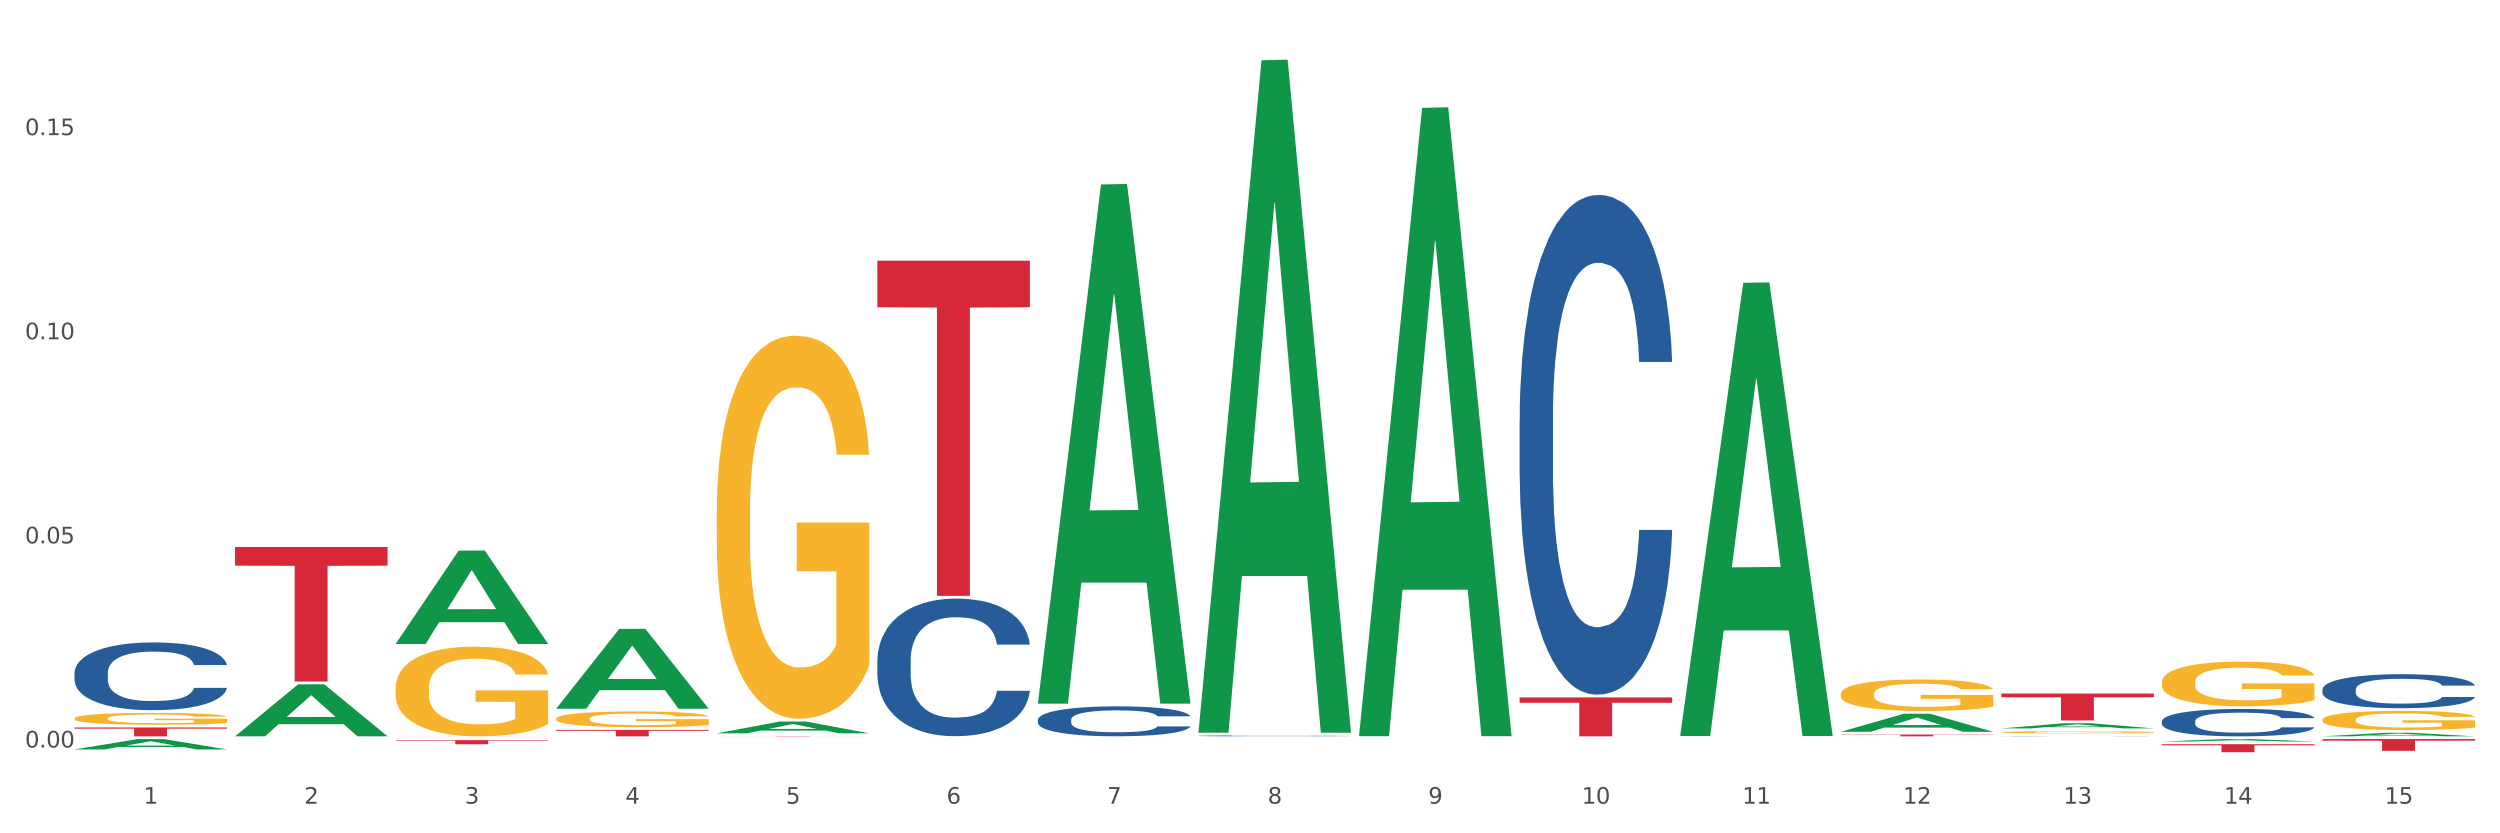 <?xml version="1.0" encoding="utf-8" standalone="no"?>
<!DOCTYPE svg PUBLIC "-//W3C//DTD SVG 1.1//EN"
  "http://www.w3.org/Graphics/SVG/1.1/DTD/svg11.dtd">
<svg xmlns:xlink="http://www.w3.org/1999/xlink" width="1080pt" height="360pt" viewBox="0 0 1080 360" xmlns="http://www.w3.org/2000/svg" version="1.1">
 <rect x="0" y="0" width="1080" height="360" fill="#333333" stroke="none"/>
 <defs>
  <style type="text/css">*{stroke-linejoin: round; stroke-linecap: butt}</style>
 </defs>
 <g id="figure_1">
  <g id="patch_1">
   <path d="M 0 360 
L 1080 360 
L 1080 0 
L 0 0 
z
" style="fill: #ffffff; stroke: #ffffff; stroke-linejoin: miter"/>
  </g>
  <g id="axes_1">
   <g id="matplotlib.axis_1">
    <g id="xtick_1">
     <g id="text_1">
      <!-- 1 -->
      <g style="fill: #4d4d4d" transform="translate(62.07 347.204) scale(0.096 -0.096)">
       <defs>
        <path id="DejaVuSans-31" d="M 794 531 
L 1825 531 
L 1825 4091 
L 703 3866 
L 703 4441 
L 1819 4666 
L 2450 4666 
L 2450 531 
L 3481 531 
L 3481 0 
L 794 0 
L 794 531 
z
" transform="scale(0.016)"/>
       </defs>
       <use xlink:href="#DejaVuSans-31"/>
      </g>
     </g>
    </g>
    <g id="xtick_2">
     <g id="text_2">
      <!-- 2 -->
      <g style="fill: #4d4d4d" transform="translate(131.436 347.204) scale(0.096 -0.096)">
       <defs>
        <path id="DejaVuSans-32" d="M 1228 531 
L 3431 531 
L 3431 0 
L 469 0 
L 469 531 
Q 828 903 1448 1529 
Q 2069 2156 2228 2338 
Q 2531 2678 2651 2914 
Q 2772 3150 2772 3378 
Q 2772 3750 2511 3984 
Q 2250 4219 1831 4219 
Q 1534 4219 1204 4116 
Q 875 4013 500 3803 
L 500 4441 
Q 881 4594 1212 4672 
Q 1544 4750 1819 4750 
Q 2544 4750 2975 4387 
Q 3406 4025 3406 3419 
Q 3406 3131 3298 2873 
Q 3191 2616 2906 2266 
Q 2828 2175 2409 1742 
Q 1991 1309 1228 531 
z
" transform="scale(0.016)"/>
       </defs>
       <use xlink:href="#DejaVuSans-32"/>
      </g>
     </g>
    </g>
    <g id="xtick_3">
     <g id="text_3">
      <!-- 3 -->
      <g style="fill: #4d4d4d" transform="translate(200.802 347.204) scale(0.096 -0.096)">
       <defs>
        <path id="DejaVuSans-33" d="M 2597 2516 
Q 3050 2419 3304 2112 
Q 3559 1806 3559 1356 
Q 3559 666 3084 287 
Q 2609 -91 1734 -91 
Q 1441 -91 1130 -33 
Q 819 25 488 141 
L 488 750 
Q 750 597 1062 519 
Q 1375 441 1716 441 
Q 2309 441 2620 675 
Q 2931 909 2931 1356 
Q 2931 1769 2642 2001 
Q 2353 2234 1838 2234 
L 1294 2234 
L 1294 2753 
L 1863 2753 
Q 2328 2753 2575 2939 
Q 2822 3125 2822 3475 
Q 2822 3834 2567 4026 
Q 2313 4219 1838 4219 
Q 1578 4219 1281 4162 
Q 984 4106 628 3988 
L 628 4550 
Q 988 4650 1302 4700 
Q 1616 4750 1894 4750 
Q 2613 4750 3031 4423 
Q 3450 4097 3450 3541 
Q 3450 3153 3228 2886 
Q 3006 2619 2597 2516 
z
" transform="scale(0.016)"/>
       </defs>
       <use xlink:href="#DejaVuSans-33"/>
      </g>
     </g>
    </g>
    <g id="xtick_4">
     <g id="text_4">
      <!-- 4 -->
      <g style="fill: #4d4d4d" transform="translate(270.169 347.204) scale(0.096 -0.096)">
       <defs>
        <path id="DejaVuSans-34" d="M 2419 4116 
L 825 1625 
L 2419 1625 
L 2419 4116 
z
M 2253 4666 
L 3047 4666 
L 3047 1625 
L 3713 1625 
L 3713 1100 
L 3047 1100 
L 3047 0 
L 2419 0 
L 2419 1100 
L 313 1100 
L 313 1709 
L 2253 4666 
z
" transform="scale(0.016)"/>
       </defs>
       <use xlink:href="#DejaVuSans-34"/>
      </g>
     </g>
    </g>
    <g id="xtick_5">
     <g id="text_5">
      <!-- 5 -->
      <g style="fill: #4d4d4d" transform="translate(339.535 347.204) scale(0.096 -0.096)">
       <defs>
        <path id="DejaVuSans-35" d="M 691 4666 
L 3169 4666 
L 3169 4134 
L 1269 4134 
L 1269 2991 
Q 1406 3038 1543 3061 
Q 1681 3084 1819 3084 
Q 2600 3084 3056 2656 
Q 3513 2228 3513 1497 
Q 3513 744 3044 326 
Q 2575 -91 1722 -91 
Q 1428 -91 1123 -41 
Q 819 9 494 109 
L 494 744 
Q 775 591 1075 516 
Q 1375 441 1709 441 
Q 2250 441 2565 725 
Q 2881 1009 2881 1497 
Q 2881 1984 2565 2268 
Q 2250 2553 1709 2553 
Q 1456 2553 1204 2497 
Q 953 2441 691 2322 
L 691 4666 
z
" transform="scale(0.016)"/>
       </defs>
       <use xlink:href="#DejaVuSans-35"/>
      </g>
     </g>
    </g>
    <g id="xtick_6">
     <g id="text_6">
      <!-- 6 -->
      <g style="fill: #4d4d4d" transform="translate(408.901 347.204) scale(0.096 -0.096)">
       <defs>
        <path id="DejaVuSans-36" d="M 2113 2584 
Q 1688 2584 1439 2293 
Q 1191 2003 1191 1497 
Q 1191 994 1439 701 
Q 1688 409 2113 409 
Q 2538 409 2786 701 
Q 3034 994 3034 1497 
Q 3034 2003 2786 2293 
Q 2538 2584 2113 2584 
z
M 3366 4563 
L 3366 3988 
Q 3128 4100 2886 4159 
Q 2644 4219 2406 4219 
Q 1781 4219 1451 3797 
Q 1122 3375 1075 2522 
Q 1259 2794 1537 2939 
Q 1816 3084 2150 3084 
Q 2853 3084 3261 2657 
Q 3669 2231 3669 1497 
Q 3669 778 3244 343 
Q 2819 -91 2113 -91 
Q 1303 -91 875 529 
Q 447 1150 447 2328 
Q 447 3434 972 4092 
Q 1497 4750 2381 4750 
Q 2619 4750 2861 4703 
Q 3103 4656 3366 4563 
z
" transform="scale(0.016)"/>
       </defs>
       <use xlink:href="#DejaVuSans-36"/>
      </g>
     </g>
    </g>
    <g id="xtick_7">
     <g id="text_7">
      <!-- 7 -->
      <g style="fill: #4d4d4d" transform="translate(478.267 347.204) scale(0.096 -0.096)">
       <defs>
        <path id="DejaVuSans-37" d="M 525 4666 
L 3525 4666 
L 3525 4397 
L 1831 0 
L 1172 0 
L 2766 4134 
L 525 4134 
L 525 4666 
z
" transform="scale(0.016)"/>
       </defs>
       <use xlink:href="#DejaVuSans-37"/>
      </g>
     </g>
    </g>
    <g id="xtick_8">
     <g id="text_8">
      <!-- 8 -->
      <g style="fill: #4d4d4d" transform="translate(547.634 347.204) scale(0.096 -0.096)">
       <defs>
        <path id="DejaVuSans-38" d="M 2034 2216 
Q 1584 2216 1326 1975 
Q 1069 1734 1069 1313 
Q 1069 891 1326 650 
Q 1584 409 2034 409 
Q 2484 409 2743 651 
Q 3003 894 3003 1313 
Q 3003 1734 2745 1975 
Q 2488 2216 2034 2216 
z
M 1403 2484 
Q 997 2584 770 2862 
Q 544 3141 544 3541 
Q 544 4100 942 4425 
Q 1341 4750 2034 4750 
Q 2731 4750 3128 4425 
Q 3525 4100 3525 3541 
Q 3525 3141 3298 2862 
Q 3072 2584 2669 2484 
Q 3125 2378 3379 2068 
Q 3634 1759 3634 1313 
Q 3634 634 3220 271 
Q 2806 -91 2034 -91 
Q 1263 -91 848 271 
Q 434 634 434 1313 
Q 434 1759 690 2068 
Q 947 2378 1403 2484 
z
M 1172 3481 
Q 1172 3119 1398 2916 
Q 1625 2713 2034 2713 
Q 2441 2713 2670 2916 
Q 2900 3119 2900 3481 
Q 2900 3844 2670 4047 
Q 2441 4250 2034 4250 
Q 1625 4250 1398 4047 
Q 1172 3844 1172 3481 
z
" transform="scale(0.016)"/>
       </defs>
       <use xlink:href="#DejaVuSans-38"/>
      </g>
     </g>
    </g>
    <g id="xtick_9">
     <g id="text_9">
      <!-- 9 -->
      <g style="fill: #4d4d4d" transform="translate(617 347.204) scale(0.096 -0.096)">
       <defs>
        <path id="DejaVuSans-39" d="M 703 97 
L 703 672 
Q 941 559 1184 500 
Q 1428 441 1663 441 
Q 2288 441 2617 861 
Q 2947 1281 2994 2138 
Q 2813 1869 2534 1725 
Q 2256 1581 1919 1581 
Q 1219 1581 811 2004 
Q 403 2428 403 3163 
Q 403 3881 828 4315 
Q 1253 4750 1959 4750 
Q 2769 4750 3195 4129 
Q 3622 3509 3622 2328 
Q 3622 1225 3098 567 
Q 2575 -91 1691 -91 
Q 1453 -91 1209 -44 
Q 966 3 703 97 
z
M 1959 2075 
Q 2384 2075 2632 2365 
Q 2881 2656 2881 3163 
Q 2881 3666 2632 3958 
Q 2384 4250 1959 4250 
Q 1534 4250 1286 3958 
Q 1038 3666 1038 3163 
Q 1038 2656 1286 2365 
Q 1534 2075 1959 2075 
z
" transform="scale(0.016)"/>
       </defs>
       <use xlink:href="#DejaVuSans-39"/>
      </g>
     </g>
    </g>
    <g id="xtick_10">
     <g id="text_10">
      <!-- 10 -->
      <g style="fill: #4d4d4d" transform="translate(683.312 347.204) scale(0.096 -0.096)">
       <defs>
        <path id="DejaVuSans-30" d="M 2034 4250 
Q 1547 4250 1301 3770 
Q 1056 3291 1056 2328 
Q 1056 1369 1301 889 
Q 1547 409 2034 409 
Q 2525 409 2770 889 
Q 3016 1369 3016 2328 
Q 3016 3291 2770 3770 
Q 2525 4250 2034 4250 
z
M 2034 4750 
Q 2819 4750 3233 4129 
Q 3647 3509 3647 2328 
Q 3647 1150 3233 529 
Q 2819 -91 2034 -91 
Q 1250 -91 836 529 
Q 422 1150 422 2328 
Q 422 3509 836 4129 
Q 1250 4750 2034 4750 
z
" transform="scale(0.016)"/>
       </defs>
       <use xlink:href="#DejaVuSans-31"/>
       <use xlink:href="#DejaVuSans-30" transform="translate(63.623 0)"/>
      </g>
     </g>
    </g>
    <g id="xtick_11">
     <g id="text_11">
      <!-- 11 -->
      <g style="fill: #4d4d4d" transform="translate(752.678 347.204) scale(0.096 -0.096)">
       <use xlink:href="#DejaVuSans-31"/>
       <use xlink:href="#DejaVuSans-31" transform="translate(63.623 0)"/>
      </g>
     </g>
    </g>
    <g id="xtick_12">
     <g id="text_12">
      <!-- 12 -->
      <g style="fill: #4d4d4d" transform="translate(822.044 347.204) scale(0.096 -0.096)">
       <use xlink:href="#DejaVuSans-31"/>
       <use xlink:href="#DejaVuSans-32" transform="translate(63.623 0)"/>
      </g>
     </g>
    </g>
    <g id="xtick_13">
     <g id="text_13">
      <!-- 13 -->
      <g style="fill: #4d4d4d" transform="translate(891.411 347.204) scale(0.096 -0.096)">
       <use xlink:href="#DejaVuSans-31"/>
       <use xlink:href="#DejaVuSans-33" transform="translate(63.623 0)"/>
      </g>
     </g>
    </g>
    <g id="xtick_14">
     <g id="text_14">
      <!-- 14 -->
      <g style="fill: #4d4d4d" transform="translate(960.777 347.204) scale(0.096 -0.096)">
       <use xlink:href="#DejaVuSans-31"/>
       <use xlink:href="#DejaVuSans-34" transform="translate(63.623 0)"/>
      </g>
     </g>
    </g>
    <g id="xtick_15">
     <g id="text_15">
      <!-- 15 -->
      <g style="fill: #4d4d4d" transform="translate(1030.143 347.204) scale(0.096 -0.096)">
       <use xlink:href="#DejaVuSans-31"/>
       <use xlink:href="#DejaVuSans-35" transform="translate(63.623 0)"/>
      </g>
     </g>
    </g>
    <g id="xtick_16"/>
    <g id="xtick_17"/>
    <g id="xtick_18"/>
    <g id="xtick_19"/>
    <g id="xtick_20"/>
    <g id="xtick_21"/>
    <g id="xtick_22"/>
    <g id="xtick_23"/>
    <g id="xtick_24"/>
    <g id="xtick_25"/>
    <g id="xtick_26"/>
    <g id="xtick_27"/>
    <g id="xtick_28"/>
    <g id="xtick_29"/>
   </g>
   <g id="matplotlib.axis_2">
    <g id="ytick_1">
     <g id="text_16">
      <!-- 0.00 -->
      <g style="fill: #4d4d4d" transform="translate(10.8 322.924) scale(0.096 -0.096)">
       <defs>
        <path id="DejaVuSans-2e" d="M 684 794 
L 1344 794 
L 1344 0 
L 684 0 
L 684 794 
z
" transform="scale(0.016)"/>
       </defs>
       <use xlink:href="#DejaVuSans-30"/>
       <use xlink:href="#DejaVuSans-2e" transform="translate(63.623 0)"/>
       <use xlink:href="#DejaVuSans-30" transform="translate(95.41 0)"/>
       <use xlink:href="#DejaVuSans-30" transform="translate(159.033 0)"/>
      </g>
     </g>
    </g>
    <g id="ytick_2">
     <g id="text_17">
      <!-- 0.05 -->
      <g style="fill: #4d4d4d" transform="translate(10.8 234.744) scale(0.096 -0.096)">
       <use xlink:href="#DejaVuSans-30"/>
       <use xlink:href="#DejaVuSans-2e" transform="translate(63.623 0)"/>
       <use xlink:href="#DejaVuSans-30" transform="translate(95.41 0)"/>
       <use xlink:href="#DejaVuSans-35" transform="translate(159.033 0)"/>
      </g>
     </g>
    </g>
    <g id="ytick_3">
     <g id="text_18">
      <!-- 0.10 -->
      <g style="fill: #4d4d4d" transform="translate(10.8 146.563) scale(0.096 -0.096)">
       <use xlink:href="#DejaVuSans-30"/>
       <use xlink:href="#DejaVuSans-2e" transform="translate(63.623 0)"/>
       <use xlink:href="#DejaVuSans-31" transform="translate(95.41 0)"/>
       <use xlink:href="#DejaVuSans-30" transform="translate(159.033 0)"/>
      </g>
     </g>
    </g>
    <g id="ytick_4">
     <g id="text_19">
      <!-- 0.15 -->
      <g style="fill: #4d4d4d" transform="translate(10.8 58.382) scale(0.096 -0.096)">
       <use xlink:href="#DejaVuSans-30"/>
       <use xlink:href="#DejaVuSans-2e" transform="translate(63.623 0)"/>
       <use xlink:href="#DejaVuSans-31" transform="translate(95.41 0)"/>
       <use xlink:href="#DejaVuSans-35" transform="translate(159.033 0)"/>
      </g>
     </g>
    </g>
    <g id="ytick_5"/>
    <g id="ytick_6"/>
    <g id="ytick_7"/>
   </g>
   <g id="PolyCollection_1">
    <path d="M 32.175 323.749 
L 32.243 323.745 
L 59.417 319.281 
L 70.695 319.277 
L 98.073 323.757 
L 85.029 323.757 
L 79.119 322.714 
L 51.061 322.714 
L 50.857 322.731 
L 45.151 323.757 
L 32.175 323.757 
L 32.175 323.749 
L 54.594 322.092 
L 75.586 322.087 
L 65.192 320.232 
L 65.056 320.224 
L 64.92 320.236 
L 54.526 322.087 
L 54.594 322.092 
L 32.175 323.749 
z
" clip-path="url(#pe6e97bcc54)" style="fill: #109648"/>
    <path d="M 101.541 318.061 
L 101.609 318.04 
L 128.784 295.627 
L 140.061 295.606 
L 167.439 318.103 
L 154.395 318.103 
L 148.485 312.864 
L 120.427 312.864 
L 120.224 312.949 
L 114.517 318.103 
L 101.541 318.103 
L 101.541 318.061 
L 123.96 309.738 
L 144.952 309.717 
L 134.558 300.401 
L 134.422 300.359 
L 134.286 300.422 
L 123.892 309.717 
L 123.96 309.738 
L 101.541 318.061 
z
" clip-path="url(#pe6e97bcc54)" style="fill: #109648"/>
    <path d="M 864.57 314.67 
L 864.638 314.668 
L 891.812 312.42 
L 903.089 312.418 
L 930.468 314.674 
L 917.424 314.674 
L 911.513 314.149 
L 883.456 314.149 
L 883.252 314.157 
L 877.545 314.674 
L 864.57 314.674 
L 864.57 314.67 
L 886.989 313.835 
L 907.981 313.833 
L 897.587 312.899 
L 897.451 312.895 
L 897.315 312.901 
L 886.921 313.833 
L 886.989 313.835 
L 864.57 314.67 
z
" clip-path="url(#pe6e97bcc54)" style="fill: #109648"/>
    <path d="M 933.936 320.332 
L 934.004 320.331 
L 961.178 319.278 
L 972.456 319.277 
L 999.834 320.334 
L 986.79 320.334 
L 980.88 320.088 
L 952.822 320.088 
L 952.618 320.092 
L 946.912 320.334 
L 933.936 320.334 
L 933.936 320.332 
L 956.355 319.941 
L 977.347 319.94 
L 966.953 319.502 
L 966.817 319.5 
L 966.681 319.503 
L 956.287 319.94 
L 956.355 319.941 
L 933.936 320.332 
z
" clip-path="url(#pe6e97bcc54)" style="fill: #109648"/>
    <path d="M 32.175 290.685 
L 32.253 290.658 
L 32.253 289.909 
L 32.487 288.894 
L 33.343 287.023 
L 34.434 285.607 
L 36.303 283.949 
L 37.316 283.255 
L 38.64 282.48 
L 41.366 281.223 
L 44.482 280.154 
L 46.663 279.566 
L 48.299 279.192 
L 51.96 278.524 
L 54.063 278.23 
L 56.244 277.989 
L 58.114 277.829 
L 61.229 277.642 
L 63.722 277.562 
L 66.604 277.535 
L 69.019 277.562 
L 72.212 277.669 
L 76.886 277.989 
L 78.677 278.177 
L 81.092 278.497 
L 83.585 278.925 
L 85.61 279.353 
L 87.947 279.967 
L 90.361 280.769 
L 92.698 281.785 
L 94.334 282.72 
L 95.658 283.709 
L 96.827 284.912 
L 97.683 286.221 
L 98.073 287.317 
L 83.818 287.317 
L 83.429 286.328 
L 82.65 285.259 
L 81.871 284.537 
L 81.014 283.949 
L 79.69 283.281 
L 78.522 282.854 
L 76.574 282.346 
L 74.783 282.025 
L 73.303 281.838 
L 71.511 281.678 
L 67.694 281.517 
L 64.968 281.517 
L 63.255 281.571 
L 61.151 281.704 
L 59.36 281.892 
L 57.257 282.212 
L 55.621 282.56 
L 53.985 283.014 
L 53.05 283.335 
L 51.648 283.923 
L 50.714 284.404 
L 49.467 285.232 
L 48.766 285.82 
L 47.52 287.344 
L 46.975 288.466 
L 46.741 289.241 
L 46.585 290.097 
L 46.585 294.266 
L 47.053 296.137 
L 47.442 296.939 
L 48.065 297.847 
L 49.234 299.023 
L 50.947 300.172 
L 52.739 301.001 
L 54.219 301.509 
L 55.621 301.883 
L 57.023 302.177 
L 58.737 302.444 
L 60.139 302.605 
L 62.242 302.765 
L 64.734 302.845 
L 66.682 302.845 
L 70.654 302.711 
L 72.446 302.578 
L 74.16 302.391 
L 76.029 302.097 
L 77.509 301.776 
L 78.366 301.536 
L 79.768 301.028 
L 80.858 300.493 
L 81.793 299.878 
L 82.416 299.344 
L 83.117 298.542 
L 83.663 297.633 
L 83.818 297.152 
L 98.073 297.152 
L 97.761 298.115 
L 97.216 299.05 
L 96.126 300.306 
L 95.269 301.028 
L 93.945 301.91 
L 92.542 302.658 
L 90.595 303.487 
L 88.804 304.101 
L 86.934 304.636 
L 84.909 305.117 
L 81.248 305.785 
L 79.924 305.972 
L 77.12 306.293 
L 74.939 306.48 
L 71.745 306.667 
L 68.473 306.774 
L 65.046 306.801 
L 62.008 306.747 
L 58.659 306.587 
L 56.556 306.426 
L 54.219 306.186 
L 51.493 305.812 
L 48.922 305.357 
L 46.507 304.823 
L 44.248 304.208 
L 42.145 303.513 
L 39.419 302.364 
L 37.394 301.242 
L 35.914 300.199 
L 34.901 299.317 
L 33.889 298.195 
L 33.343 297.42 
L 32.487 295.549 
L 32.175 293.812 
L 32.175 290.685 
z
" clip-path="url(#pe6e97bcc54)" style="fill: #255c99"/>
    <path d="M 517.739 317.89 
L 517.816 317.889 
L 517.816 317.88 
L 518.05 317.866 
L 518.907 317.841 
L 519.997 317.823 
L 521.867 317.801 
L 522.88 317.791 
L 524.204 317.781 
L 526.93 317.765 
L 530.046 317.75 
L 532.227 317.743 
L 533.863 317.738 
L 537.523 317.729 
L 539.627 317.725 
L 541.808 317.722 
L 543.677 317.72 
L 546.793 317.717 
L 549.285 317.716 
L 552.167 317.716 
L 554.582 317.716 
L 557.776 317.718 
L 562.449 317.722 
L 564.241 317.724 
L 566.656 317.729 
L 569.148 317.734 
L 571.173 317.74 
L 573.51 317.748 
L 575.925 317.759 
L 578.262 317.772 
L 579.898 317.784 
L 581.222 317.797 
L 582.39 317.813 
L 583.247 317.831 
L 583.636 317.845 
L 569.382 317.845 
L 568.992 317.832 
L 568.214 317.818 
L 567.435 317.808 
L 566.578 317.801 
L 565.254 317.792 
L 564.085 317.786 
L 562.138 317.779 
L 560.346 317.775 
L 558.866 317.773 
L 557.075 317.771 
L 553.258 317.768 
L 550.532 317.768 
L 548.818 317.769 
L 546.715 317.771 
L 544.923 317.773 
L 542.82 317.778 
L 541.184 317.782 
L 539.549 317.788 
L 538.614 317.793 
L 537.212 317.8 
L 536.277 317.807 
L 535.031 317.818 
L 534.33 317.825 
L 533.084 317.846 
L 532.538 317.86 
L 532.305 317.871 
L 532.149 317.882 
L 532.149 317.937 
L 532.616 317.962 
L 533.006 317.973 
L 533.629 317.985 
L 534.797 318 
L 536.511 318.015 
L 538.302 318.026 
L 539.782 318.033 
L 541.184 318.038 
L 542.587 318.042 
L 544.3 318.045 
L 545.702 318.048 
L 547.805 318.05 
L 550.298 318.051 
L 552.245 318.051 
L 556.218 318.049 
L 558.009 318.047 
L 559.723 318.045 
L 561.593 318.041 
L 563.073 318.037 
L 563.929 318.033 
L 565.331 318.027 
L 566.422 318.02 
L 567.357 318.012 
L 567.98 318.004 
L 568.681 317.994 
L 569.226 317.982 
L 569.382 317.975 
L 583.636 317.975 
L 583.325 317.988 
L 582.78 318.001 
L 581.689 318.017 
L 580.832 318.027 
L 579.508 318.038 
L 578.106 318.048 
L 576.159 318.059 
L 574.367 318.067 
L 572.498 318.074 
L 570.472 318.081 
L 566.811 318.09 
L 565.487 318.092 
L 562.683 318.096 
L 560.502 318.099 
L 557.308 318.101 
L 554.037 318.103 
L 550.61 318.103 
L 547.572 318.102 
L 544.222 318.1 
L 542.119 318.098 
L 539.782 318.095 
L 537.056 318.09 
L 534.486 318.084 
L 532.071 318.077 
L 529.812 318.069 
L 527.709 318.06 
L 524.983 318.044 
L 522.957 318.03 
L 521.477 318.016 
L 520.465 318.004 
L 519.452 317.989 
L 518.907 317.979 
L 518.05 317.954 
L 517.739 317.931 
L 517.739 317.89 
z
" clip-path="url(#pe6e97bcc54)" style="fill: #255c99"/>
    <path d="M 448.372 310.951 
L 448.45 310.939 
L 448.45 310.609 
L 448.684 310.161 
L 449.541 309.335 
L 450.631 308.71 
L 452.501 307.979 
L 453.513 307.672 
L 454.837 307.33 
L 457.564 306.775 
L 460.679 306.303 
L 462.861 306.044 
L 464.496 305.879 
L 468.157 305.584 
L 470.26 305.454 
L 472.441 305.348 
L 474.311 305.277 
L 477.427 305.195 
L 479.919 305.159 
L 482.801 305.147 
L 485.216 305.159 
L 488.41 305.206 
L 493.083 305.348 
L 494.875 305.431 
L 497.289 305.572 
L 499.782 305.761 
L 501.807 305.95 
L 504.144 306.221 
L 506.559 306.575 
L 508.896 307.023 
L 510.531 307.436 
L 511.856 307.872 
L 513.024 308.403 
L 513.881 308.981 
L 514.27 309.465 
L 500.016 309.465 
L 499.626 309.028 
L 498.847 308.557 
L 498.068 308.238 
L 497.212 307.979 
L 495.887 307.684 
L 494.719 307.495 
L 492.772 307.271 
L 490.98 307.129 
L 489.5 307.047 
L 487.709 306.976 
L 483.892 306.905 
L 481.165 306.905 
L 479.452 306.929 
L 477.349 306.988 
L 475.557 307.07 
L 473.454 307.212 
L 471.818 307.365 
L 470.183 307.566 
L 469.248 307.707 
L 467.846 307.967 
L 466.911 308.179 
L 465.665 308.545 
L 464.964 308.804 
L 463.717 309.477 
L 463.172 309.972 
L 462.938 310.314 
L 462.783 310.692 
L 462.783 312.532 
L 463.25 313.358 
L 463.639 313.712 
L 464.263 314.113 
L 465.431 314.632 
L 467.145 315.139 
L 468.936 315.505 
L 470.416 315.729 
L 471.818 315.894 
L 473.22 316.024 
L 474.934 316.142 
L 476.336 316.212 
L 478.439 316.283 
L 480.932 316.319 
L 482.879 316.319 
L 486.852 316.26 
L 488.643 316.201 
L 490.357 316.118 
L 492.226 315.988 
L 493.706 315.847 
L 494.563 315.741 
L 495.965 315.516 
L 497.056 315.281 
L 497.99 315.009 
L 498.614 314.773 
L 499.315 314.419 
L 499.86 314.018 
L 500.016 313.806 
L 514.27 313.806 
L 513.959 314.231 
L 513.413 314.644 
L 512.323 315.198 
L 511.466 315.516 
L 510.142 315.906 
L 508.74 316.236 
L 506.792 316.602 
L 505.001 316.873 
L 503.131 317.109 
L 501.106 317.321 
L 497.445 317.616 
L 496.121 317.699 
L 493.317 317.84 
L 491.136 317.923 
L 487.942 318.006 
L 484.671 318.053 
L 481.243 318.065 
L 478.206 318.041 
L 474.856 317.97 
L 472.753 317.899 
L 470.416 317.793 
L 467.69 317.628 
L 465.119 317.428 
L 462.705 317.192 
L 460.446 316.92 
L 458.343 316.614 
L 455.616 316.106 
L 453.591 315.611 
L 452.111 315.151 
L 451.099 314.762 
L 450.086 314.266 
L 449.541 313.924 
L 448.684 313.098 
L 448.372 312.331 
L 448.372 310.951 
z
" clip-path="url(#pe6e97bcc54)" style="fill: #255c99"/>
    <path d="M 379.006 285.3 
L 379.084 285.246 
L 379.084 283.726 
L 379.318 281.664 
L 380.175 277.864 
L 381.265 274.987 
L 383.134 271.622 
L 384.147 270.211 
L 385.471 268.636 
L 388.198 266.085 
L 391.313 263.914 
L 393.494 262.72 
L 395.13 261.96 
L 398.791 260.603 
L 400.894 260.006 
L 403.075 259.517 
L 404.945 259.192 
L 408.06 258.812 
L 410.553 258.649 
L 413.435 258.595 
L 415.85 258.649 
L 419.043 258.866 
L 423.717 259.517 
L 425.509 259.897 
L 427.923 260.549 
L 430.416 261.417 
L 432.441 262.286 
L 434.778 263.534 
L 437.193 265.163 
L 439.529 267.225 
L 441.165 269.125 
L 442.489 271.133 
L 443.658 273.576 
L 444.515 276.236 
L 444.904 278.461 
L 430.65 278.461 
L 430.26 276.453 
L 429.481 274.282 
L 428.702 272.816 
L 427.845 271.622 
L 426.521 270.265 
L 425.353 269.396 
L 423.405 268.365 
L 421.614 267.714 
L 420.134 267.334 
L 418.342 267.008 
L 414.526 266.682 
L 411.799 266.682 
L 410.086 266.791 
L 407.982 267.062 
L 406.191 267.442 
L 404.088 268.094 
L 402.452 268.799 
L 400.816 269.722 
L 399.882 270.373 
L 398.479 271.568 
L 397.545 272.545 
L 396.298 274.227 
L 395.597 275.421 
L 394.351 278.515 
L 393.806 280.795 
L 393.572 282.369 
L 393.416 284.106 
L 393.416 292.574 
L 393.884 296.373 
L 394.273 298.002 
L 394.896 299.847 
L 396.065 302.236 
L 397.778 304.57 
L 399.57 306.252 
L 401.05 307.284 
L 402.452 308.044 
L 403.854 308.641 
L 405.568 309.183 
L 406.97 309.509 
L 409.073 309.835 
L 411.566 309.998 
L 413.513 309.998 
L 417.485 309.726 
L 419.277 309.455 
L 420.991 309.075 
L 422.86 308.478 
L 424.34 307.826 
L 425.197 307.338 
L 426.599 306.307 
L 427.69 305.221 
L 428.624 303.973 
L 429.247 302.887 
L 429.948 301.259 
L 430.494 299.413 
L 430.65 298.436 
L 444.904 298.436 
L 444.592 300.39 
L 444.047 302.29 
L 442.957 304.841 
L 442.1 306.307 
L 440.776 308.098 
L 439.374 309.618 
L 437.426 311.3 
L 435.635 312.549 
L 433.765 313.634 
L 431.74 314.611 
L 428.079 315.968 
L 426.755 316.348 
L 423.951 317 
L 421.77 317.38 
L 418.576 317.76 
L 415.304 317.977 
L 411.877 318.031 
L 408.839 317.923 
L 405.49 317.597 
L 403.387 317.271 
L 401.05 316.783 
L 398.324 316.023 
L 395.753 315.1 
L 393.339 314.014 
L 391.08 312.766 
L 388.976 311.355 
L 386.25 309.021 
L 384.225 306.741 
L 382.745 304.624 
L 381.732 302.833 
L 380.72 300.553 
L 380.175 298.979 
L 379.318 295.179 
L 379.006 291.651 
L 379.006 285.3 
z
" clip-path="url(#pe6e97bcc54)" style="fill: #255c99"/>
    <path d="M 1003.302 318.1 
L 1003.37 318.099 
L 1030.544 316.557 
L 1041.822 316.556 
L 1069.2 318.103 
L 1056.156 318.103 
L 1050.246 317.743 
L 1022.188 317.743 
L 1021.984 317.749 
L 1016.278 318.103 
L 1003.302 318.103 
L 1003.302 318.1 
L 1025.721 317.528 
L 1046.713 317.526 
L 1036.319 316.886 
L 1036.183 316.883 
L 1036.047 316.887 
L 1025.653 317.526 
L 1025.721 317.528 
L 1003.302 318.1 
z
" clip-path="url(#pe6e97bcc54)" style="fill: #109648"/>
    <path d="M 1003.302 297.856 
L 1003.38 297.843 
L 1003.38 297.467 
L 1003.614 296.957 
L 1004.47 296.018 
L 1005.561 295.307 
L 1007.43 294.476 
L 1008.443 294.127 
L 1009.767 293.738 
L 1012.494 293.107 
L 1015.609 292.571 
L 1017.79 292.276 
L 1019.426 292.088 
L 1023.087 291.752 
L 1025.19 291.605 
L 1027.371 291.484 
L 1029.241 291.404 
L 1032.356 291.31 
L 1034.849 291.269 
L 1037.731 291.256 
L 1040.146 291.269 
L 1043.339 291.323 
L 1048.013 291.484 
L 1049.805 291.578 
L 1052.219 291.739 
L 1054.712 291.954 
L 1056.737 292.168 
L 1059.074 292.477 
L 1061.489 292.879 
L 1063.825 293.389 
L 1065.461 293.858 
L 1066.785 294.355 
L 1067.954 294.958 
L 1068.811 295.616 
L 1069.2 296.166 
L 1054.945 296.166 
L 1054.556 295.669 
L 1053.777 295.133 
L 1052.998 294.771 
L 1052.141 294.476 
L 1050.817 294.14 
L 1049.649 293.926 
L 1047.701 293.671 
L 1045.91 293.51 
L 1044.43 293.416 
L 1042.638 293.335 
L 1038.822 293.255 
L 1036.095 293.255 
L 1034.382 293.282 
L 1032.278 293.349 
L 1030.487 293.443 
L 1028.384 293.604 
L 1026.748 293.778 
L 1025.112 294.006 
L 1024.178 294.167 
L 1022.775 294.462 
L 1021.841 294.704 
L 1020.594 295.119 
L 1019.893 295.415 
L 1018.647 296.179 
L 1018.102 296.743 
L 1017.868 297.132 
L 1017.712 297.561 
L 1017.712 299.653 
L 1018.18 300.592 
L 1018.569 300.995 
L 1019.192 301.451 
L 1020.361 302.041 
L 1022.074 302.618 
L 1023.866 303.034 
L 1025.346 303.289 
L 1026.748 303.477 
L 1028.15 303.624 
L 1029.864 303.758 
L 1031.266 303.839 
L 1033.369 303.919 
L 1035.862 303.959 
L 1037.809 303.959 
L 1041.781 303.892 
L 1043.573 303.825 
L 1045.287 303.731 
L 1047.156 303.584 
L 1048.636 303.423 
L 1049.493 303.302 
L 1050.895 303.047 
L 1051.986 302.779 
L 1052.92 302.47 
L 1053.543 302.202 
L 1054.244 301.8 
L 1054.79 301.344 
L 1054.945 301.102 
L 1069.2 301.102 
L 1068.888 301.585 
L 1068.343 302.055 
L 1067.253 302.685 
L 1066.396 303.047 
L 1065.072 303.49 
L 1063.67 303.866 
L 1061.722 304.281 
L 1059.931 304.59 
L 1058.061 304.858 
L 1056.036 305.1 
L 1052.375 305.435 
L 1051.051 305.529 
L 1048.247 305.69 
L 1046.066 305.784 
L 1042.872 305.878 
L 1039.6 305.931 
L 1036.173 305.945 
L 1033.135 305.918 
L 1029.786 305.837 
L 1027.683 305.757 
L 1025.346 305.636 
L 1022.62 305.448 
L 1020.049 305.22 
L 1017.634 304.952 
L 1015.376 304.644 
L 1013.272 304.295 
L 1010.546 303.718 
L 1008.521 303.155 
L 1007.041 302.631 
L 1006.028 302.189 
L 1005.016 301.625 
L 1004.47 301.236 
L 1003.614 300.297 
L 1003.302 299.425 
L 1003.302 297.856 
z
" clip-path="url(#pe6e97bcc54)" style="fill: #255c99"/>
    <path d="M 933.936 311.589 
L 934.014 311.578 
L 934.014 311.275 
L 934.247 310.865 
L 935.104 310.109 
L 936.195 309.536 
L 938.064 308.866 
L 939.077 308.585 
L 940.401 308.272 
L 943.127 307.764 
L 946.243 307.332 
L 948.424 307.094 
L 950.06 306.943 
L 953.721 306.673 
L 955.824 306.554 
L 958.005 306.457 
L 959.874 306.392 
L 962.99 306.316 
L 965.483 306.284 
L 968.365 306.273 
L 970.779 306.284 
L 973.973 306.327 
L 978.647 306.457 
L 980.438 306.533 
L 982.853 306.662 
L 985.346 306.835 
L 987.371 307.008 
L 989.708 307.256 
L 992.122 307.58 
L 994.459 307.991 
L 996.095 308.369 
L 997.419 308.769 
L 998.587 309.255 
L 999.444 309.784 
L 999.834 310.227 
L 985.579 310.227 
L 985.19 309.828 
L 984.411 309.395 
L 983.632 309.104 
L 982.775 308.866 
L 981.451 308.596 
L 980.283 308.423 
L 978.335 308.218 
L 976.544 308.088 
L 975.064 308.013 
L 973.272 307.948 
L 969.455 307.883 
L 966.729 307.883 
L 965.015 307.905 
L 962.912 307.959 
L 961.121 308.034 
L 959.018 308.164 
L 957.382 308.304 
L 955.746 308.488 
L 954.811 308.618 
L 953.409 308.855 
L 952.475 309.05 
L 951.228 309.385 
L 950.527 309.622 
L 949.281 310.238 
L 948.736 310.692 
L 948.502 311.005 
L 948.346 311.351 
L 948.346 313.036 
L 948.814 313.793 
L 949.203 314.117 
L 949.826 314.484 
L 950.995 314.959 
L 952.708 315.424 
L 954.5 315.759 
L 955.98 315.964 
L 957.382 316.115 
L 958.784 316.234 
L 960.498 316.342 
L 961.9 316.407 
L 964.003 316.472 
L 966.495 316.504 
L 968.443 316.504 
L 972.415 316.45 
L 974.207 316.396 
L 975.92 316.321 
L 977.79 316.202 
L 979.27 316.072 
L 980.127 315.975 
L 981.529 315.77 
L 982.619 315.554 
L 983.554 315.305 
L 984.177 315.089 
L 984.878 314.765 
L 985.423 314.398 
L 985.579 314.203 
L 999.834 314.203 
L 999.522 314.592 
L 998.977 314.97 
L 997.886 315.478 
L 997.03 315.77 
L 995.705 316.126 
L 994.303 316.429 
L 992.356 316.764 
L 990.564 317.012 
L 988.695 317.228 
L 986.67 317.423 
L 983.009 317.693 
L 981.685 317.768 
L 978.88 317.898 
L 976.699 317.974 
L 973.506 318.049 
L 970.234 318.092 
L 966.807 318.103 
L 963.769 318.082 
L 960.42 318.017 
L 958.317 317.952 
L 955.98 317.855 
L 953.253 317.703 
L 950.683 317.52 
L 948.268 317.304 
L 946.009 317.055 
L 943.906 316.774 
L 941.18 316.31 
L 939.155 315.856 
L 937.675 315.435 
L 936.662 315.078 
L 935.65 314.624 
L 935.104 314.311 
L 934.247 313.555 
L 933.936 312.853 
L 933.936 311.589 
z
" clip-path="url(#pe6e97bcc54)" style="fill: #255c99"/>
    <path d="M 864.57 318.048 
L 864.648 318.048 
L 864.648 318.045 
L 864.881 318.041 
L 865.738 318.035 
L 866.829 318.03 
L 868.698 318.024 
L 869.711 318.022 
L 871.035 318.019 
L 873.761 318.015 
L 876.877 318.011 
L 879.058 318.009 
L 880.694 318.008 
L 884.355 318.006 
L 886.458 318.005 
L 888.639 318.004 
L 890.508 318.003 
L 893.624 318.003 
L 896.117 318.002 
L 898.999 318.002 
L 901.413 318.002 
L 904.607 318.003 
L 909.281 318.004 
L 911.072 318.005 
L 913.487 318.006 
L 915.979 318.007 
L 918.005 318.009 
L 920.341 318.011 
L 922.756 318.013 
L 925.093 318.017 
L 926.729 318.02 
L 928.053 318.024 
L 929.221 318.028 
L 930.078 318.032 
L 930.468 318.036 
L 916.213 318.036 
L 915.824 318.033 
L 915.045 318.029 
L 914.266 318.026 
L 913.409 318.024 
L 912.085 318.022 
L 910.916 318.021 
L 908.969 318.019 
L 907.177 318.018 
L 905.697 318.017 
L 903.906 318.017 
L 900.089 318.016 
L 897.363 318.016 
L 895.649 318.016 
L 893.546 318.017 
L 891.754 318.017 
L 889.651 318.018 
L 888.016 318.02 
L 886.38 318.021 
L 885.445 318.022 
L 884.043 318.024 
L 883.108 318.026 
L 881.862 318.029 
L 881.161 318.031 
L 879.915 318.036 
L 879.369 318.04 
L 879.136 318.043 
L 878.98 318.046 
L 878.98 318.06 
L 879.447 318.066 
L 879.837 318.069 
L 880.46 318.072 
L 881.628 318.076 
L 883.342 318.08 
L 885.134 318.083 
L 886.614 318.085 
L 888.016 318.086 
L 889.418 318.087 
L 891.131 318.088 
L 892.533 318.089 
L 894.637 318.089 
L 897.129 318.09 
L 899.076 318.09 
L 903.049 318.089 
L 904.841 318.089 
L 906.554 318.088 
L 908.424 318.087 
L 909.904 318.086 
L 910.76 318.085 
L 912.163 318.083 
L 913.253 318.081 
L 914.188 318.079 
L 914.811 318.077 
L 915.512 318.075 
L 916.057 318.072 
L 916.213 318.07 
L 930.468 318.07 
L 930.156 318.073 
L 929.611 318.076 
L 928.52 318.081 
L 927.663 318.083 
L 926.339 318.086 
L 924.937 318.089 
L 922.99 318.092 
L 921.198 318.094 
L 919.329 318.096 
L 917.304 318.097 
L 913.643 318.1 
L 912.318 318.1 
L 909.514 318.101 
L 907.333 318.102 
L 904.14 318.103 
L 900.868 318.103 
L 897.441 318.103 
L 894.403 318.103 
L 891.053 318.102 
L 888.95 318.102 
L 886.614 318.101 
L 883.887 318.1 
L 881.317 318.098 
L 878.902 318.096 
L 876.643 318.094 
L 874.54 318.092 
L 871.814 318.088 
L 869.789 318.084 
L 868.309 318.08 
L 867.296 318.077 
L 866.283 318.073 
L 865.738 318.071 
L 864.881 318.064 
L 864.57 318.058 
L 864.57 318.048 
z
" clip-path="url(#pe6e97bcc54)" style="fill: #255c99"/>
    <path d="M 656.471 181.21 
L 656.549 181.012 
L 656.549 175.492 
L 656.783 168 
L 657.639 154.2 
L 658.73 143.751 
L 660.599 131.527 
L 661.612 126.401 
L 662.936 120.684 
L 665.662 111.418 
L 668.778 103.531 
L 670.959 99.194 
L 672.595 96.434 
L 676.256 91.505 
L 678.359 89.336 
L 680.54 87.562 
L 682.41 86.379 
L 685.525 84.999 
L 688.018 84.408 
L 690.9 84.21 
L 693.315 84.408 
L 696.508 85.196 
L 701.182 87.562 
L 702.973 88.942 
L 705.388 91.308 
L 707.881 94.462 
L 709.906 97.617 
L 712.243 102.151 
L 714.657 108.066 
L 716.994 115.558 
L 718.63 122.458 
L 719.954 129.753 
L 721.123 138.625 
L 721.979 148.285 
L 722.369 156.368 
L 708.114 156.368 
L 707.725 149.074 
L 706.946 141.188 
L 706.167 135.864 
L 705.31 131.527 
L 703.986 126.598 
L 702.818 123.444 
L 700.87 119.698 
L 699.079 117.332 
L 697.599 115.952 
L 695.807 114.769 
L 691.99 113.586 
L 689.264 113.586 
L 687.55 113.981 
L 685.447 114.966 
L 683.656 116.346 
L 681.553 118.712 
L 679.917 121.275 
L 678.281 124.627 
L 677.346 126.993 
L 675.944 131.33 
L 675.01 134.879 
L 673.763 140.99 
L 673.062 145.328 
L 671.816 156.566 
L 671.271 164.846 
L 671.037 170.563 
L 670.881 176.872 
L 670.881 207.628 
L 671.349 221.429 
L 671.738 227.343 
L 672.361 234.047 
L 673.53 242.721 
L 675.243 251.199 
L 677.035 257.311 
L 678.515 261.057 
L 679.917 263.817 
L 681.319 265.985 
L 683.033 267.957 
L 684.435 269.14 
L 686.538 270.323 
L 689.03 270.914 
L 690.978 270.914 
L 694.95 269.928 
L 696.742 268.943 
L 698.456 267.563 
L 700.325 265.394 
L 701.805 263.028 
L 702.662 261.254 
L 704.064 257.508 
L 705.154 253.565 
L 706.089 249.03 
L 706.712 245.087 
L 707.413 239.173 
L 707.959 232.469 
L 708.114 228.921 
L 722.369 228.921 
L 722.057 236.018 
L 721.512 242.918 
L 720.422 252.185 
L 719.565 257.508 
L 718.241 264.014 
L 716.838 269.534 
L 714.891 275.646 
L 713.1 280.18 
L 711.23 284.123 
L 709.205 287.672 
L 705.544 292.601 
L 704.22 293.981 
L 701.416 296.347 
L 699.235 297.727 
L 696.041 299.107 
L 692.769 299.896 
L 689.342 300.093 
L 686.304 299.699 
L 682.955 298.516 
L 680.852 297.333 
L 678.515 295.558 
L 675.789 292.798 
L 673.218 289.447 
L 670.803 285.504 
L 668.544 280.969 
L 666.441 275.843 
L 663.715 267.365 
L 661.69 259.085 
L 660.21 251.396 
L 659.197 244.89 
L 658.185 236.61 
L 657.639 230.892 
L 656.783 217.091 
L 656.471 204.277 
L 656.471 181.21 
z
" clip-path="url(#pe6e97bcc54)" style="fill: #255c99"/>
    <path d="M 170.907 278.118 
L 170.975 278.08 
L 198.15 237.857 
L 209.427 237.819 
L 236.805 278.194 
L 223.762 278.194 
L 217.851 268.792 
L 189.794 268.792 
L 189.59 268.944 
L 183.883 278.194 
L 170.907 278.194 
L 170.907 278.118 
L 193.326 263.181 
L 214.319 263.143 
L 203.924 246.425 
L 203.788 246.349 
L 203.653 246.463 
L 193.258 263.143 
L 193.326 263.181 
L 170.907 278.118 
z
" clip-path="url(#pe6e97bcc54)" style="fill: #109648"/>
    <path d="M 309.64 316.794 
L 309.708 316.789 
L 336.882 311.704 
L 348.16 311.7 
L 375.538 316.804 
L 362.494 316.804 
L 356.584 315.615 
L 328.526 315.615 
L 328.322 315.634 
L 322.616 316.804 
L 309.64 316.804 
L 309.64 316.794 
L 332.059 314.906 
L 353.051 314.901 
L 342.657 312.787 
L 342.521 312.778 
L 342.385 312.792 
L 331.991 314.901 
L 332.059 314.906 
L 309.64 316.794 
z
" clip-path="url(#pe6e97bcc54)" style="fill: #109648"/>
    <path d="M 240.274 306.121 
L 240.342 306.088 
L 267.516 271.677 
L 278.793 271.644 
L 306.172 306.186 
L 293.128 306.186 
L 287.217 298.142 
L 259.16 298.142 
L 258.956 298.272 
L 253.249 306.186 
L 240.274 306.186 
L 240.274 306.121 
L 262.693 293.342 
L 283.685 293.31 
L 273.291 279.007 
L 273.155 278.942 
L 273.019 279.039 
L 262.625 293.31 
L 262.693 293.342 
L 240.274 306.121 
z
" clip-path="url(#pe6e97bcc54)" style="fill: #109648"/>
    <path d="M 448.372 303.552 
L 448.44 303.341 
L 475.615 79.685 
L 486.892 79.474 
L 514.27 303.973 
L 501.227 303.973 
L 495.316 251.696 
L 467.259 251.696 
L 467.055 252.539 
L 461.348 303.973 
L 448.372 303.973 
L 448.372 303.552 
L 470.791 220.497 
L 491.783 220.287 
L 481.389 127.325 
L 481.253 126.903 
L 481.117 127.536 
L 470.723 220.287 
L 470.791 220.497 
L 448.372 303.552 
z
" clip-path="url(#pe6e97bcc54)" style="fill: #109648"/>
    <path d="M 725.837 317.594 
L 725.905 317.41 
L 753.08 122.177 
L 764.357 121.993 
L 791.735 317.962 
L 778.691 317.962 
L 772.781 272.328 
L 744.723 272.328 
L 744.52 273.064 
L 738.813 317.962 
L 725.837 317.962 
L 725.837 317.594 
L 748.256 245.095 
L 769.248 244.911 
L 758.854 163.763 
L 758.718 163.395 
L 758.582 163.947 
L 748.188 244.911 
L 748.256 245.095 
L 725.837 317.594 
z
" clip-path="url(#pe6e97bcc54)" style="fill: #109648"/>
    <path d="M 587.105 317.516 
L 587.173 317.261 
L 614.347 46.587 
L 625.624 46.332 
L 653.003 318.026 
L 639.959 318.026 
L 634.049 254.759 
L 605.991 254.759 
L 605.787 255.779 
L 600.081 318.026 
L 587.105 318.026 
L 587.105 317.516 
L 609.524 217.002 
L 630.516 216.747 
L 620.122 104.242 
L 619.986 103.732 
L 619.85 104.497 
L 609.456 216.747 
L 609.524 217.002 
L 587.105 317.516 
z
" clip-path="url(#pe6e97bcc54)" style="fill: #109648"/>
    <path d="M 517.739 315.996 
L 517.806 315.723 
L 544.981 26.033 
L 556.258 25.759 
L 583.636 316.542 
L 570.593 316.542 
L 564.682 248.829 
L 536.625 248.829 
L 536.421 249.921 
L 530.714 316.542 
L 517.739 316.542 
L 517.739 315.996 
L 540.157 208.42 
L 561.15 208.147 
L 550.755 87.738 
L 550.62 87.192 
L 550.484 88.011 
L 540.089 208.147 
L 540.157 208.42 
L 517.739 315.996 
z
" clip-path="url(#pe6e97bcc54)" style="fill: #109648"/>
    <path d="M 795.203 316.126 
L 795.271 316.119 
L 822.446 308.326 
L 833.723 308.319 
L 861.101 316.141 
L 848.058 316.141 
L 842.147 314.319 
L 814.09 314.319 
L 813.886 314.349 
L 808.179 316.141 
L 795.203 316.141 
L 795.203 316.126 
L 817.622 313.232 
L 838.615 313.225 
L 828.22 309.986 
L 828.084 309.971 
L 827.949 309.993 
L 817.554 313.225 
L 817.622 313.232 
L 795.203 316.126 
z
" clip-path="url(#pe6e97bcc54)" style="fill: #109648"/>
    <path d="M 309.64 317.978 
L 375.538 317.978 
L 375.538 317.995 
L 349.616 317.995 
L 349.616 318.103 
L 335.406 318.103 
L 335.406 317.995 
L 309.64 317.995 
L 309.64 317.978 
L 309.64 317.978 
z
" clip-path="url(#pe6e97bcc54)" style="fill: #d62839"/>
    <path d="M 379.006 112.613 
L 444.904 112.613 
L 444.904 132.737 
L 418.982 132.873 
L 418.982 257.421 
L 404.772 257.421 
L 404.772 132.873 
L 379.006 132.737 
L 379.006 112.749 
L 379.006 112.613 
z
" clip-path="url(#pe6e97bcc54)" style="fill: #d62839"/>
    <path d="M 170.907 319.728 
L 236.805 319.728 
L 236.805 319.977 
L 210.883 319.979 
L 210.883 321.525 
L 196.673 321.525 
L 196.673 319.979 
L 170.907 319.977 
L 170.907 319.729 
L 170.907 319.728 
z
" clip-path="url(#pe6e97bcc54)" style="fill: #d62839"/>
    <path d="M 32.175 314.258 
L 98.073 314.258 
L 98.073 314.792 
L 72.151 314.796 
L 72.151 318.103 
L 57.941 318.103 
L 57.941 314.796 
L 32.175 314.792 
L 32.175 314.262 
L 32.175 314.258 
z
" clip-path="url(#pe6e97bcc54)" style="fill: #d62839"/>
    <path d="M 101.541 236.296 
L 167.439 236.296 
L 167.439 244.375 
L 141.517 244.429 
L 141.517 294.432 
L 127.307 294.432 
L 127.307 244.429 
L 101.541 244.375 
L 101.541 236.35 
L 101.541 236.296 
z
" clip-path="url(#pe6e97bcc54)" style="fill: #d62839"/>
    <path d="M 240.274 315.307 
L 306.172 315.307 
L 306.172 315.696 
L 280.25 315.698 
L 280.25 318.103 
L 266.039 318.103 
L 266.039 315.698 
L 240.274 315.696 
L 240.274 315.31 
L 240.274 315.307 
z
" clip-path="url(#pe6e97bcc54)" style="fill: #d62839"/>
    <path d="M 1003.302 319.277 
L 1069.2 319.277 
L 1069.2 319.981 
L 1043.278 319.986 
L 1043.278 324.342 
L 1029.068 324.342 
L 1029.068 319.986 
L 1003.302 319.981 
L 1003.302 319.282 
L 1003.302 319.277 
z
" clip-path="url(#pe6e97bcc54)" style="fill: #d62839"/>
    <path d="M 656.471 301.267 
L 722.369 301.267 
L 722.369 303.607 
L 696.447 303.622 
L 696.447 318.103 
L 682.237 318.103 
L 682.237 303.622 
L 656.471 303.607 
L 656.471 301.283 
L 656.471 301.267 
z
" clip-path="url(#pe6e97bcc54)" style="fill: #d62839"/>
    <path d="M 795.203 317.315 
L 861.101 317.315 
L 861.101 317.425 
L 835.179 317.425 
L 835.179 318.103 
L 820.969 318.103 
L 820.969 317.425 
L 795.203 317.425 
L 795.203 317.316 
L 795.203 317.315 
z
" clip-path="url(#pe6e97bcc54)" style="fill: #d62839"/>
    <path d="M 864.57 299.616 
L 930.468 299.616 
L 930.468 301.232 
L 904.546 301.243 
L 904.546 311.244 
L 890.335 311.244 
L 890.335 301.243 
L 864.57 301.232 
L 864.57 299.627 
L 864.57 299.616 
z
" clip-path="url(#pe6e97bcc54)" style="fill: #d62839"/>
    <path d="M 933.936 321.508 
L 999.834 321.508 
L 999.834 321.986 
L 973.912 321.99 
L 973.912 324.95 
L 959.702 324.95 
L 959.702 321.99 
L 933.936 321.986 
L 933.936 321.511 
L 933.936 321.508 
z
" clip-path="url(#pe6e97bcc54)" style="fill: #d62839"/>
    <path d="M 795.203 299.825 
L 795.281 299.812 
L 795.281 299.365 
L 795.437 298.98 
L 796.215 298.048 
L 797.382 297.277 
L 798.238 296.867 
L 799.094 296.531 
L 800.105 296.196 
L 801.35 295.848 
L 803.606 295.338 
L 805.006 295.077 
L 806.718 294.804 
L 809.83 294.406 
L 812.086 294.183 
L 814.42 293.996 
L 818.233 293.773 
L 820.722 293.673 
L 823.368 293.599 
L 826.557 293.549 
L 828.969 293.536 
L 834.26 293.574 
L 838.772 293.686 
L 840.951 293.773 
L 843.752 293.922 
L 845.23 294.021 
L 847.642 294.22 
L 850.131 294.481 
L 851.843 294.705 
L 854.41 295.127 
L 856.355 295.55 
L 858.145 296.072 
L 859.078 296.432 
L 859.779 296.768 
L 860.401 297.153 
L 861.024 297.762 
L 847.019 297.762 
L 846.475 297.327 
L 845.619 296.917 
L 844.374 296.519 
L 843.285 296.27 
L 841.418 295.96 
L 839.706 295.761 
L 837.916 295.612 
L 835.738 295.488 
L 834.026 295.425 
L 831.615 295.376 
L 826.869 295.388 
L 823.679 295.488 
L 821.5 295.612 
L 820.1 295.724 
L 818.855 295.848 
L 817.455 296.022 
L 815.821 296.283 
L 814.654 296.519 
L 813.487 296.817 
L 812.553 297.116 
L 811.697 297.464 
L 810.997 297.836 
L 810.453 298.222 
L 809.986 298.694 
L 809.597 299.477 
L 809.597 301.179 
L 809.752 301.565 
L 810.141 302.074 
L 810.608 302.459 
L 811.386 302.919 
L 812.086 303.23 
L 813.409 303.677 
L 814.887 304.05 
L 816.054 304.286 
L 817.221 304.485 
L 819.244 304.759 
L 821.5 304.982 
L 823.445 305.119 
L 826.091 305.243 
L 827.88 305.293 
L 829.436 305.318 
L 833.248 305.318 
L 835.971 305.28 
L 839.006 305.193 
L 841.34 305.082 
L 843.285 304.945 
L 845.463 304.721 
L 846.864 304.51 
L 846.864 301.913 
L 829.747 301.9 
L 829.747 300.173 
L 861.101 300.173 
L 861.101 305.243 
L 859.779 305.504 
L 858.3 305.74 
L 856.744 305.952 
L 854.41 306.213 
L 851.61 306.461 
L 849.12 306.635 
L 846.475 306.784 
L 843.363 306.921 
L 839.317 307.045 
L 836.827 307.095 
L 833.715 307.132 
L 830.059 307.145 
L 826.869 307.12 
L 823.757 307.058 
L 820.489 306.946 
L 817.299 306.784 
L 814.887 306.623 
L 812.475 306.424 
L 809.908 306.163 
L 807.885 305.914 
L 806.329 305.691 
L 804.617 305.405 
L 802.75 305.032 
L 801.35 304.696 
L 800.105 304.348 
L 798.782 303.901 
L 797.849 303.516 
L 796.915 303.031 
L 796.37 302.671 
L 795.748 302.111 
L 795.281 301.329 
L 795.203 299.825 
z
" clip-path="url(#pe6e97bcc54)" style="fill: #f7b32b"/>
    <path d="M 864.57 316.301 
L 864.647 316.3 
L 864.647 316.268 
L 864.803 316.24 
L 865.581 316.173 
L 866.748 316.117 
L 867.604 316.088 
L 868.46 316.064 
L 869.471 316.04 
L 870.716 316.015 
L 872.972 315.978 
L 874.373 315.959 
L 876.084 315.939 
L 879.196 315.911 
L 881.453 315.895 
L 883.787 315.881 
L 887.599 315.865 
L 890.089 315.858 
L 892.734 315.852 
L 895.924 315.849 
L 898.336 315.848 
L 903.626 315.851 
L 908.139 315.859 
L 910.317 315.865 
L 913.118 315.876 
L 914.596 315.883 
L 917.008 315.897 
L 919.498 315.916 
L 921.209 315.932 
L 923.777 315.963 
L 925.722 315.993 
L 927.511 316.031 
L 928.445 316.057 
L 929.145 316.081 
L 929.767 316.109 
L 930.39 316.152 
L 916.385 316.152 
L 915.841 316.121 
L 914.985 316.091 
L 913.74 316.063 
L 912.651 316.045 
L 910.784 316.023 
L 909.072 316.008 
L 907.283 315.997 
L 905.104 315.989 
L 903.393 315.984 
L 900.981 315.98 
L 896.235 315.981 
L 893.045 315.989 
L 890.867 315.997 
L 889.466 316.006 
L 888.221 316.015 
L 886.821 316.027 
L 885.187 316.046 
L 884.02 316.063 
L 882.853 316.084 
L 881.919 316.106 
L 881.064 316.131 
L 880.363 316.158 
L 879.819 316.185 
L 879.352 316.22 
L 878.963 316.276 
L 878.963 316.399 
L 879.119 316.426 
L 879.508 316.463 
L 879.974 316.491 
L 880.752 316.524 
L 881.453 316.546 
L 882.775 316.578 
L 884.253 316.605 
L 885.42 316.622 
L 886.587 316.637 
L 888.61 316.656 
L 890.867 316.672 
L 892.812 316.682 
L 895.457 316.691 
L 897.246 316.695 
L 898.802 316.697 
L 902.615 316.697 
L 905.338 316.694 
L 908.372 316.688 
L 910.706 316.68 
L 912.651 316.67 
L 914.829 316.654 
L 916.23 316.638 
L 916.23 316.451 
L 899.114 316.45 
L 899.114 316.326 
L 930.468 316.326 
L 930.468 316.691 
L 929.145 316.71 
L 927.667 316.727 
L 926.111 316.742 
L 923.777 316.761 
L 920.976 316.779 
L 918.486 316.792 
L 915.841 316.802 
L 912.729 316.812 
L 908.683 316.821 
L 906.193 316.825 
L 903.081 316.827 
L 899.425 316.828 
L 896.235 316.826 
L 893.123 316.822 
L 889.855 316.814 
L 886.665 316.802 
L 884.253 316.791 
L 881.842 316.776 
L 879.274 316.758 
L 877.251 316.74 
L 875.695 316.723 
L 873.984 316.703 
L 872.116 316.676 
L 870.716 316.652 
L 869.471 316.627 
L 868.149 316.595 
L 867.215 316.567 
L 866.281 316.532 
L 865.737 316.506 
L 865.114 316.466 
L 864.647 316.409 
L 864.57 316.301 
z
" clip-path="url(#pe6e97bcc54)" style="fill: #f7b32b"/>
    <path d="M 933.936 294.742 
L 934.014 294.725 
L 934.014 294.092 
L 934.169 293.547 
L 934.947 292.228 
L 936.114 291.138 
L 936.97 290.557 
L 937.826 290.083 
L 938.837 289.608 
L 940.082 289.115 
L 942.338 288.395 
L 943.739 288.025 
L 945.45 287.638 
L 948.563 287.076 
L 950.819 286.759 
L 953.153 286.495 
L 956.965 286.179 
L 959.455 286.038 
L 962.1 285.933 
L 965.29 285.862 
L 967.702 285.845 
L 972.992 285.898 
L 977.505 286.056 
L 979.683 286.179 
L 982.484 286.39 
L 983.962 286.531 
L 986.374 286.812 
L 988.864 287.181 
L 990.575 287.498 
L 993.143 288.096 
L 995.088 288.693 
L 996.877 289.432 
L 997.811 289.942 
L 998.511 290.417 
L 999.134 290.962 
L 999.756 291.823 
L 985.752 291.823 
L 985.207 291.208 
L 984.351 290.628 
L 983.106 290.065 
L 982.017 289.713 
L 980.15 289.274 
L 978.438 288.992 
L 976.649 288.781 
L 974.47 288.606 
L 972.759 288.518 
L 970.347 288.447 
L 965.601 288.465 
L 962.411 288.606 
L 960.233 288.781 
L 958.832 288.94 
L 957.588 289.115 
L 956.187 289.362 
L 954.553 289.731 
L 953.386 290.065 
L 952.219 290.487 
L 951.286 290.909 
L 950.43 291.401 
L 949.73 291.929 
L 949.185 292.474 
L 948.718 293.142 
L 948.329 294.25 
L 948.329 296.659 
L 948.485 297.204 
L 948.874 297.925 
L 949.341 298.47 
L 950.119 299.121 
L 950.819 299.56 
L 952.141 300.193 
L 953.62 300.721 
L 954.787 301.055 
L 955.954 301.336 
L 957.977 301.723 
L 960.233 302.04 
L 962.178 302.233 
L 964.823 302.409 
L 966.613 302.479 
L 968.169 302.514 
L 971.981 302.514 
L 974.704 302.462 
L 977.738 302.339 
L 980.072 302.18 
L 982.017 301.987 
L 984.196 301.67 
L 985.596 301.371 
L 985.596 297.696 
L 968.48 297.679 
L 968.48 295.235 
L 999.834 295.235 
L 999.834 302.409 
L 998.511 302.778 
L 997.033 303.112 
L 995.477 303.411 
L 993.143 303.78 
L 990.342 304.132 
L 987.852 304.378 
L 985.207 304.589 
L 982.095 304.783 
L 978.049 304.959 
L 975.56 305.029 
L 972.448 305.082 
L 968.791 305.099 
L 965.601 305.064 
L 962.489 304.976 
L 959.221 304.818 
L 956.032 304.589 
L 953.62 304.361 
L 951.208 304.079 
L 948.64 303.71 
L 946.618 303.358 
L 945.061 303.042 
L 943.35 302.637 
L 941.483 302.11 
L 940.082 301.635 
L 938.837 301.143 
L 937.515 300.51 
L 936.581 299.965 
L 935.648 299.279 
L 935.103 298.769 
L 934.48 297.978 
L 934.014 296.87 
L 933.936 294.742 
z
" clip-path="url(#pe6e97bcc54)" style="fill: #f7b32b"/>
    <path d="M 1003.302 310.937 
L 1003.38 310.93 
L 1003.38 310.658 
L 1003.535 310.424 
L 1004.314 309.858 
L 1005.481 309.39 
L 1006.336 309.141 
L 1007.192 308.937 
L 1008.204 308.734 
L 1009.448 308.522 
L 1011.705 308.213 
L 1013.105 308.055 
L 1014.817 307.889 
L 1017.929 307.647 
L 1020.185 307.511 
L 1022.519 307.398 
L 1026.331 307.262 
L 1028.821 307.202 
L 1031.466 307.157 
L 1034.656 307.126 
L 1037.068 307.119 
L 1042.358 307.141 
L 1046.871 307.209 
L 1049.049 307.262 
L 1051.85 307.353 
L 1053.328 307.413 
L 1055.74 307.534 
L 1058.23 307.692 
L 1059.942 307.828 
L 1062.509 308.085 
L 1064.454 308.341 
L 1066.244 308.658 
L 1067.177 308.877 
L 1067.877 309.081 
L 1068.5 309.315 
L 1069.122 309.684 
L 1055.118 309.684 
L 1054.573 309.42 
L 1053.717 309.171 
L 1052.473 308.93 
L 1051.383 308.779 
L 1049.516 308.59 
L 1047.805 308.47 
L 1046.015 308.379 
L 1043.837 308.304 
L 1042.125 308.266 
L 1039.713 308.236 
L 1034.967 308.243 
L 1031.777 308.304 
L 1029.599 308.379 
L 1028.199 308.447 
L 1026.954 308.522 
L 1025.553 308.628 
L 1023.919 308.786 
L 1022.752 308.93 
L 1021.585 309.111 
L 1020.652 309.292 
L 1019.796 309.503 
L 1019.096 309.73 
L 1018.551 309.964 
L 1018.084 310.25 
L 1017.695 310.726 
L 1017.695 311.76 
L 1017.851 311.994 
L 1018.24 312.303 
L 1018.707 312.537 
L 1019.485 312.816 
L 1020.185 313.005 
L 1021.508 313.276 
L 1022.986 313.503 
L 1024.153 313.646 
L 1025.32 313.767 
L 1027.343 313.933 
L 1029.599 314.069 
L 1031.544 314.152 
L 1034.189 314.227 
L 1035.979 314.257 
L 1037.535 314.272 
L 1041.347 314.272 
L 1044.07 314.25 
L 1047.104 314.197 
L 1049.438 314.129 
L 1051.383 314.046 
L 1053.562 313.91 
L 1054.962 313.782 
L 1054.962 312.205 
L 1037.846 312.197 
L 1037.846 311.148 
L 1069.2 311.148 
L 1069.2 314.227 
L 1067.877 314.386 
L 1066.399 314.529 
L 1064.843 314.657 
L 1062.509 314.816 
L 1059.708 314.967 
L 1057.219 315.072 
L 1054.573 315.163 
L 1051.461 315.246 
L 1047.416 315.321 
L 1044.926 315.352 
L 1041.814 315.374 
L 1038.157 315.382 
L 1034.967 315.367 
L 1031.855 315.329 
L 1028.588 315.261 
L 1025.398 315.163 
L 1022.986 315.065 
L 1020.574 314.944 
L 1018.007 314.786 
L 1015.984 314.635 
L 1014.428 314.499 
L 1012.716 314.325 
L 1010.849 314.099 
L 1009.448 313.895 
L 1008.204 313.684 
L 1006.881 313.412 
L 1005.947 313.178 
L 1005.014 312.884 
L 1004.469 312.665 
L 1003.847 312.326 
L 1003.38 311.85 
L 1003.302 310.937 
z
" clip-path="url(#pe6e97bcc54)" style="fill: #f7b32b"/>
    <path d="M 170.907 297.268 
L 170.985 297.232 
L 170.985 295.959 
L 171.141 294.862 
L 171.919 292.209 
L 173.086 290.016 
L 173.942 288.848 
L 174.798 287.893 
L 175.809 286.938 
L 177.054 285.948 
L 179.31 284.497 
L 180.71 283.754 
L 182.422 282.976 
L 185.534 281.844 
L 187.79 281.207 
L 190.124 280.677 
L 193.937 280.04 
L 196.426 279.757 
L 199.072 279.545 
L 202.261 279.403 
L 204.673 279.368 
L 209.964 279.474 
L 214.476 279.792 
L 216.655 280.04 
L 219.456 280.465 
L 220.934 280.748 
L 223.346 281.314 
L 225.835 282.056 
L 227.547 282.693 
L 230.114 283.896 
L 232.059 285.099 
L 233.849 286.584 
L 234.783 287.61 
L 235.483 288.565 
L 236.105 289.662 
L 236.728 291.395 
L 222.723 291.395 
L 222.179 290.157 
L 221.323 288.99 
L 220.078 287.858 
L 218.989 287.15 
L 217.122 286.266 
L 215.41 285.7 
L 213.62 285.276 
L 211.442 284.922 
L 209.73 284.745 
L 207.319 284.603 
L 202.573 284.639 
L 199.383 284.922 
L 197.204 285.276 
L 195.804 285.594 
L 194.559 285.948 
L 193.159 286.443 
L 191.525 287.186 
L 190.358 287.858 
L 189.191 288.707 
L 188.257 289.556 
L 187.401 290.546 
L 186.701 291.608 
L 186.157 292.704 
L 185.69 294.048 
L 185.301 296.277 
L 185.301 301.123 
L 185.456 302.22 
L 185.845 303.67 
L 186.312 304.767 
L 187.09 306.076 
L 187.79 306.96 
L 189.113 308.234 
L 190.591 309.295 
L 191.758 309.967 
L 192.925 310.533 
L 194.948 311.311 
L 197.204 311.948 
L 199.149 312.337 
L 201.795 312.691 
L 203.584 312.832 
L 205.14 312.903 
L 208.952 312.903 
L 211.675 312.797 
L 214.71 312.549 
L 217.044 312.231 
L 218.989 311.842 
L 221.167 311.205 
L 222.568 310.604 
L 222.568 303.21 
L 205.451 303.175 
L 205.451 298.258 
L 236.805 298.258 
L 236.805 312.691 
L 235.483 313.434 
L 234.004 314.106 
L 232.448 314.707 
L 230.114 315.45 
L 227.314 316.158 
L 224.824 316.653 
L 222.179 317.077 
L 219.067 317.466 
L 215.021 317.82 
L 212.531 317.962 
L 209.419 318.068 
L 205.763 318.103 
L 202.573 318.032 
L 199.461 317.856 
L 196.193 317.537 
L 193.003 317.077 
L 190.591 316.617 
L 188.179 316.051 
L 185.612 315.309 
L 183.589 314.601 
L 182.033 313.964 
L 180.321 313.151 
L 178.454 312.089 
L 177.054 311.134 
L 175.809 310.144 
L 174.486 308.87 
L 173.553 307.774 
L 172.619 306.394 
L 172.074 305.368 
L 171.452 303.776 
L 170.985 301.548 
L 170.907 297.268 
z
" clip-path="url(#pe6e97bcc54)" style="fill: #f7b32b"/>
    <path d="M 240.274 310.49 
L 240.351 310.484 
L 240.351 310.261 
L 240.507 310.069 
L 241.285 309.605 
L 242.452 309.222 
L 243.308 309.018 
L 244.164 308.851 
L 245.175 308.684 
L 246.42 308.51 
L 248.676 308.257 
L 250.077 308.127 
L 251.788 307.991 
L 254.9 307.793 
L 257.157 307.681 
L 259.491 307.589 
L 263.303 307.477 
L 265.793 307.428 
L 268.438 307.391 
L 271.628 307.366 
L 274.04 307.36 
L 279.33 307.378 
L 283.843 307.434 
L 286.021 307.477 
L 288.822 307.552 
L 290.3 307.601 
L 292.712 307.7 
L 295.202 307.83 
L 296.913 307.941 
L 299.481 308.152 
L 301.426 308.362 
L 303.215 308.622 
L 304.149 308.801 
L 304.849 308.968 
L 305.471 309.16 
L 306.094 309.463 
L 292.089 309.463 
L 291.545 309.246 
L 290.689 309.042 
L 289.444 308.844 
L 288.355 308.721 
L 286.488 308.566 
L 284.776 308.467 
L 282.987 308.393 
L 280.808 308.331 
L 279.097 308.3 
L 276.685 308.275 
L 271.939 308.281 
L 268.749 308.331 
L 266.571 308.393 
L 265.17 308.448 
L 263.925 308.51 
L 262.525 308.597 
L 260.891 308.727 
L 259.724 308.844 
L 258.557 308.993 
L 257.623 309.141 
L 256.768 309.314 
L 256.067 309.5 
L 255.523 309.692 
L 255.056 309.927 
L 254.667 310.316 
L 254.667 311.164 
L 254.823 311.356 
L 255.212 311.609 
L 255.678 311.801 
L 256.456 312.03 
L 257.157 312.185 
L 258.479 312.407 
L 259.957 312.593 
L 261.124 312.71 
L 262.291 312.809 
L 264.314 312.945 
L 266.571 313.057 
L 268.516 313.125 
L 271.161 313.187 
L 272.95 313.211 
L 274.506 313.224 
L 278.319 313.224 
L 281.042 313.205 
L 284.076 313.162 
L 286.41 313.106 
L 288.355 313.038 
L 290.533 312.927 
L 291.934 312.822 
L 291.934 311.529 
L 274.818 311.523 
L 274.818 310.663 
L 306.172 310.663 
L 306.172 313.187 
L 304.849 313.316 
L 303.371 313.434 
L 301.815 313.539 
L 299.481 313.669 
L 296.68 313.793 
L 294.19 313.879 
L 291.545 313.954 
L 288.433 314.022 
L 284.387 314.083 
L 281.897 314.108 
L 278.785 314.127 
L 275.129 314.133 
L 271.939 314.121 
L 268.827 314.09 
L 265.559 314.034 
L 262.369 313.954 
L 259.957 313.873 
L 257.546 313.774 
L 254.978 313.644 
L 252.955 313.521 
L 251.399 313.409 
L 249.688 313.267 
L 247.82 313.081 
L 246.42 312.914 
L 245.175 312.741 
L 243.853 312.519 
L 242.919 312.327 
L 241.985 312.086 
L 241.441 311.906 
L 240.818 311.628 
L 240.351 311.238 
L 240.274 310.49 
z
" clip-path="url(#pe6e97bcc54)" style="fill: #f7b32b"/>
    <path d="M 309.64 221.498 
L 309.718 221.347 
L 309.718 215.906 
L 309.873 211.22 
L 310.651 199.884 
L 311.818 190.512 
L 312.674 185.525 
L 313.53 181.443 
L 314.541 177.362 
L 315.786 173.13 
L 318.042 166.933 
L 319.443 163.759 
L 321.155 160.434 
L 324.267 155.597 
L 326.523 152.876 
L 328.857 150.609 
L 332.669 147.888 
L 335.159 146.679 
L 337.804 145.772 
L 340.994 145.168 
L 343.406 145.016 
L 348.696 145.47 
L 353.209 146.83 
L 355.387 147.888 
L 358.188 149.702 
L 359.666 150.911 
L 362.078 153.33 
L 364.568 156.504 
L 366.279 159.224 
L 368.847 164.364 
L 370.792 169.503 
L 372.581 175.851 
L 373.515 180.234 
L 374.215 184.315 
L 374.838 189.001 
L 375.46 196.407 
L 361.456 196.407 
L 360.911 191.117 
L 360.055 186.129 
L 358.81 181.292 
L 357.721 178.269 
L 355.854 174.491 
L 354.142 172.072 
L 352.353 170.258 
L 350.174 168.747 
L 348.463 167.991 
L 346.051 167.387 
L 341.305 167.538 
L 338.115 168.747 
L 335.937 170.258 
L 334.536 171.619 
L 333.292 173.13 
L 331.891 175.246 
L 330.257 178.42 
L 329.09 181.292 
L 327.923 184.92 
L 326.99 188.548 
L 326.134 192.78 
L 325.434 197.314 
L 324.889 202 
L 324.422 207.744 
L 324.033 217.266 
L 324.033 237.974 
L 324.189 242.659 
L 324.578 248.856 
L 325.045 253.542 
L 325.823 259.134 
L 326.523 262.913 
L 327.845 268.355 
L 329.324 272.889 
L 330.491 275.761 
L 331.658 278.179 
L 333.681 281.505 
L 335.937 284.225 
L 337.882 285.888 
L 340.527 287.4 
L 342.317 288.004 
L 343.873 288.306 
L 347.685 288.306 
L 350.408 287.853 
L 353.442 286.795 
L 355.776 285.435 
L 357.721 283.772 
L 359.9 281.051 
L 361.3 278.482 
L 361.3 246.891 
L 344.184 246.74 
L 344.184 225.73 
L 375.538 225.73 
L 375.538 287.4 
L 374.215 290.574 
L 372.737 293.446 
L 371.181 296.015 
L 368.847 299.189 
L 366.046 302.212 
L 363.556 304.328 
L 360.911 306.142 
L 357.799 307.805 
L 353.753 309.316 
L 351.264 309.921 
L 348.152 310.374 
L 344.495 310.525 
L 341.305 310.223 
L 338.193 309.467 
L 334.925 308.107 
L 331.736 306.142 
L 329.324 304.177 
L 326.912 301.759 
L 324.344 298.585 
L 322.322 295.562 
L 320.766 292.841 
L 319.054 289.364 
L 317.187 284.83 
L 315.786 280.749 
L 314.541 276.517 
L 313.219 271.075 
L 312.285 266.39 
L 311.352 260.495 
L 310.807 256.111 
L 310.184 249.31 
L 309.718 239.787 
L 309.64 221.498 
z
" clip-path="url(#pe6e97bcc54)" style="fill: #f7b32b"/>
    <path d="M 32.175 310.336 
L 32.253 310.331 
L 32.253 310.163 
L 32.408 310.018 
L 33.186 309.668 
L 34.353 309.379 
L 35.209 309.225 
L 36.065 309.099 
L 37.076 308.973 
L 38.321 308.843 
L 40.578 308.651 
L 41.978 308.553 
L 43.69 308.451 
L 46.802 308.301 
L 49.058 308.217 
L 51.392 308.147 
L 55.204 308.063 
L 57.694 308.026 
L 60.339 307.998 
L 63.529 307.979 
L 65.941 307.975 
L 71.231 307.989 
L 75.744 308.031 
L 77.922 308.063 
L 80.723 308.119 
L 82.201 308.157 
L 84.613 308.231 
L 87.103 308.329 
L 88.815 308.413 
L 91.382 308.572 
L 93.327 308.731 
L 95.116 308.927 
L 96.05 309.062 
L 96.75 309.188 
L 97.373 309.333 
L 97.995 309.561 
L 83.991 309.561 
L 83.446 309.398 
L 82.59 309.244 
L 81.346 309.095 
L 80.256 309.001 
L 78.389 308.885 
L 76.677 308.81 
L 74.888 308.754 
L 72.71 308.707 
L 70.998 308.684 
L 68.586 308.665 
L 63.84 308.67 
L 60.65 308.707 
L 58.472 308.754 
L 57.071 308.796 
L 55.827 308.843 
L 54.426 308.908 
L 52.792 309.006 
L 51.625 309.095 
L 50.458 309.207 
L 49.525 309.319 
L 48.669 309.449 
L 47.969 309.589 
L 47.424 309.734 
L 46.957 309.911 
L 46.568 310.205 
L 46.568 310.844 
L 46.724 310.989 
L 47.113 311.18 
L 47.58 311.325 
L 48.358 311.498 
L 49.058 311.614 
L 50.381 311.782 
L 51.859 311.922 
L 53.026 312.011 
L 54.193 312.085 
L 56.216 312.188 
L 58.472 312.272 
L 60.417 312.323 
L 63.062 312.37 
L 64.852 312.389 
L 66.408 312.398 
L 70.22 312.398 
L 72.943 312.384 
L 75.977 312.351 
L 78.311 312.309 
L 80.256 312.258 
L 82.435 312.174 
L 83.835 312.095 
L 83.835 311.12 
L 66.719 311.115 
L 66.719 310.466 
L 98.073 310.466 
L 98.073 312.37 
L 96.75 312.468 
L 95.272 312.557 
L 93.716 312.636 
L 91.382 312.734 
L 88.581 312.827 
L 86.091 312.893 
L 83.446 312.949 
L 80.334 313 
L 76.288 313.047 
L 73.799 313.065 
L 70.687 313.079 
L 67.03 313.084 
L 63.84 313.075 
L 60.728 313.051 
L 57.461 313.009 
L 54.271 312.949 
L 51.859 312.888 
L 49.447 312.813 
L 46.879 312.715 
L 44.857 312.622 
L 43.301 312.538 
L 41.589 312.431 
L 39.722 312.291 
L 38.321 312.165 
L 37.076 312.034 
L 35.754 311.866 
L 34.82 311.722 
L 33.887 311.54 
L 33.342 311.404 
L 32.72 311.194 
L 32.253 310.9 
L 32.175 310.336 
z
" clip-path="url(#pe6e97bcc54)" style="fill: #f7b32b"/>
   </g>
  </g>
 </g>
 <defs>
  <clipPath id="pe6e97bcc54">
   <rect x="32.175" y="10.8" width="1037.025" height="329.109"/>
  </clipPath>
 </defs>
</svg>
